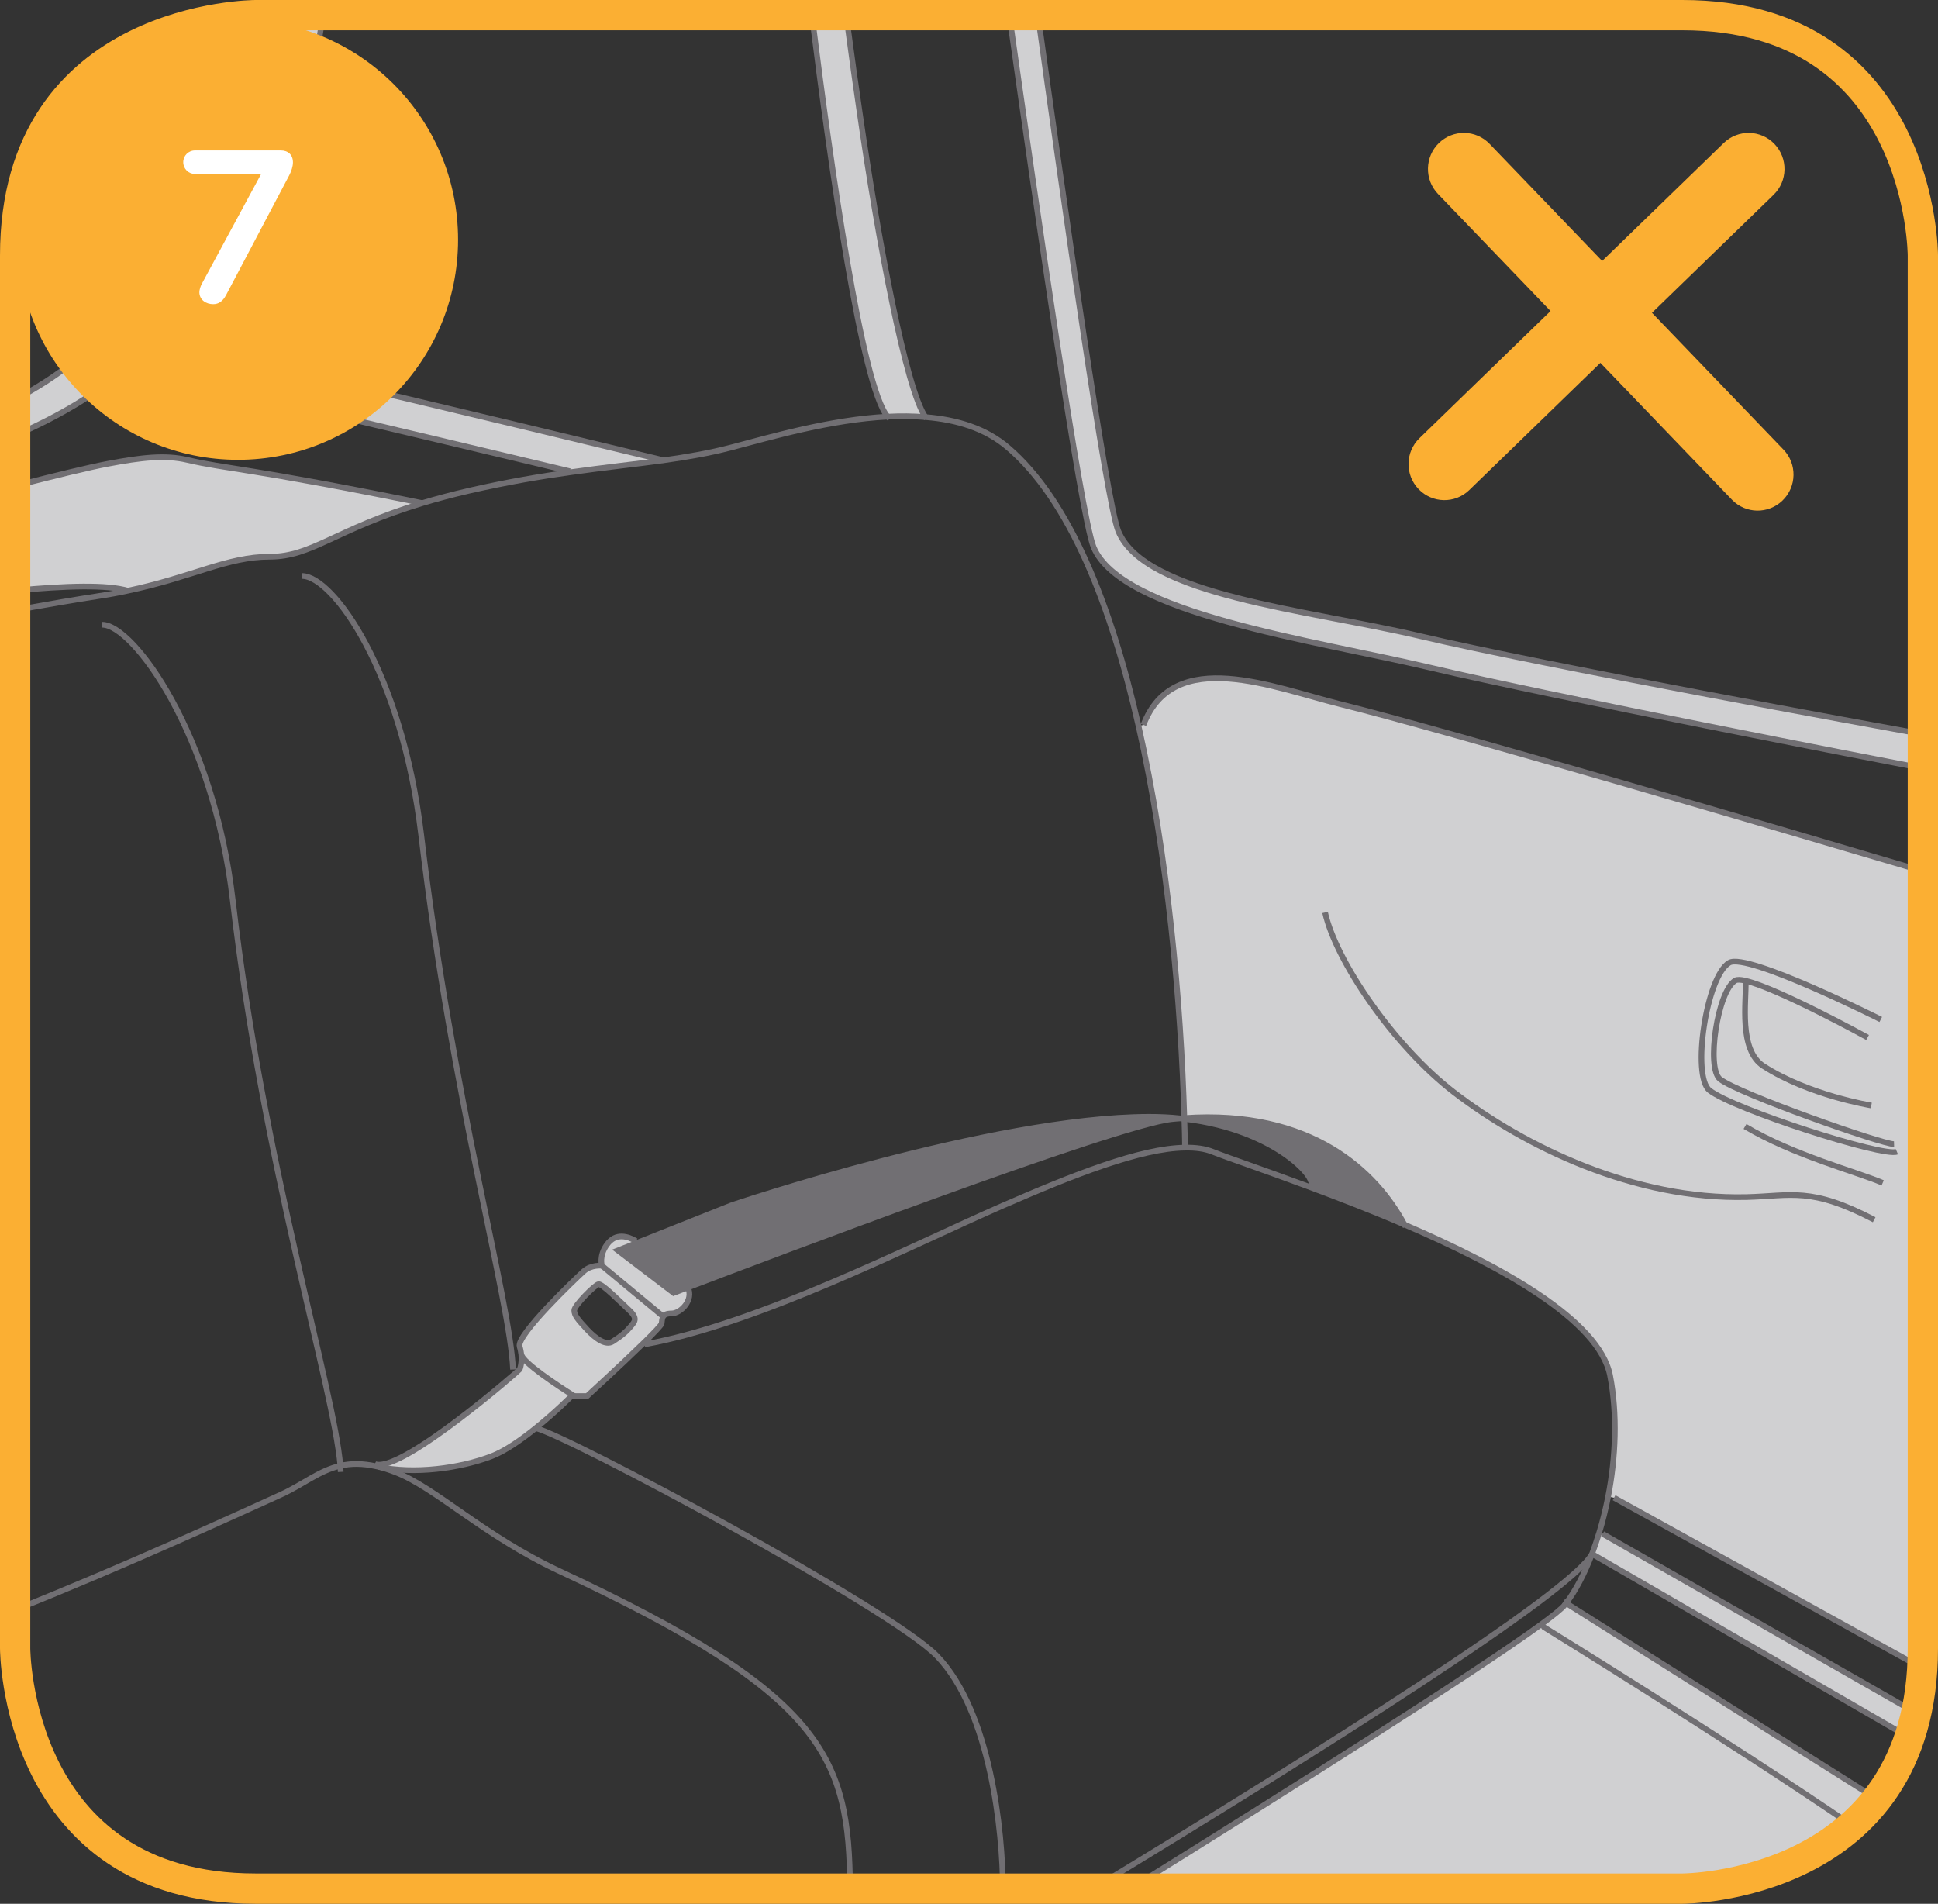 <?xml version="1.0" encoding="UTF-8"?>
<!DOCTYPE svg PUBLIC "-//W3C//DTD SVG 1.1//EN" "http://www.w3.org/Graphics/SVG/1.1/DTD/svg11.dtd">
<!-- Creator: CorelDRAW 2017 -->
<svg xmlns="http://www.w3.org/2000/svg" xml:space="preserve" width="56.441mm" height="55.441mm" version="1.1" style="shape-rendering:geometricPrecision; text-rendering:geometricPrecision; image-rendering:optimizeQuality; fill-rule:evenodd; clip-rule:evenodd"
viewBox="0 0 12532.44 12310.37"
 xmlns:xlink="http://www.w3.org/1999/xlink">
 <rect x="0" y="0" width="12532.44" height="12310.37" fill="#333333" stroke="none"/>
 <defs>
  <style type="text/css">
   <![CDATA[
    .str3 {stroke:#FBAF33;stroke-width:195.82;stroke-miterlimit:4}
    .str1 {stroke:#716F73;stroke-width:36.73;stroke-miterlimit:4}
    .str0 {stroke:#ED1B23;stroke-width:36.73;stroke-miterlimit:4}
    .str2 {stroke:#716F73;stroke-width:36.73;stroke-linecap:round;stroke-linejoin:round;stroke-miterlimit:4}
    .fil0 {fill:none;fill-rule:nonzero}
    .fil2 {fill:#716F73;fill-rule:nonzero}
    .fil1 {fill:#D0D0D2;fill-rule:nonzero}
    .fil3 {fill:#FBAF33;fill-rule:nonzero}
    .fil4 {fill:white;fill-rule:nonzero}
   ]]>
  </style>
 </defs>
 <g id="Слой_x0020_1">
  <path class="fil0 str0" d="M10044.57 10452.09c398.28,320.48 1065.1,586.28 1156.91,952.7 89.44,356.91 4.66,748.55 0.2,768.63"/>
  <path class="fil0 str1" d="M10437.74 9059.67c469.89,107.71 1098.65,232.97 1075.89,0 -19.83,-203.81 -181.43,-754.04 -361.84,-842.79 -392.4,-193.02 -1235.81,-311.46 -1915.26,-916.06 -489.94,-435.98 -723.82,-1403.34 -679.45,-1667.24 39.75,-235.61 77.94,-310.37 661.09,-219.85 826.38,128.23 2993.28,934.38 2993.28,934.38"/>
  <path class="fil1" d="M11976.46 11803.87c-825.85,-563.44 -1992.18,-1282.13 -1992.18,-1282.13l-25.65 -12.48c85.22,-62.35 140.31,-106.98 159.41,-130.43 2.93,-3.66 6.62,-8.15 9.55,-12.46l2009.03 1266.54c-49.63,63.73 -103.52,120.48 -160.16,170.95z"/>
  <path class="fil1" d="M12347.56 11235.66l-2052.51 -1187.36c16.16,-43.25 31.57,-89.48 46.27,-137.05l22.76 7.26 2027.28 1157.96c-12.3,55.69 -26.91,108.8 -43.81,159.18z"/>
  <path class="fil1" d="M12430.65 10786.95l-1993.11 -1102.11 -38.19 -7.42c49.2,-253.55 60.97,-532.04 12.48,-782.68 -69.77,-356.89 -701.48,-706.39 -1329.51,-976.15 -182.16,-342.26 -601.61,-746.04 -1423.54,-688.8 -22.05,-743.2 -105.05,-1693.71 -296.03,-2534.94l31.57 -7.42c195.4,-512.99 844.74,-239.56 1272.98,-134.09 678.9,168.31 2864.92,812.64 3767.22,1080.02l0 5024.74 0 0c0,44.25 -1.42,87.09 -3.86,128.85z"/>
  <path class="fil1" d="M7310.5 12212.43c1100.2,-684.65 2231.96,-1400.63 2648.14,-1703.19l25.71 12.46c0,0 1166.26,718.73 1992.09,1282.19 -458.48,408.54 -1096.27,408.54 -1096.27,408.54l-3569.66 0z"/>
  <path class="fil1" d="M12434.52 4968.18c-289.57,-55.89 -2368.03,-458.14 -3191.32,-652.28 -749.24,-177.35 -1993.55,-346.63 -2171.32,-778.29 -81.69,-197.77 -378.56,-2255.85 -544.83,-3439.72l184.83 0c162.85,1178.67 442.89,3149.27 520.14,3337.14 171.88,416.98 1225.95,507.13 1949.48,677.88 796.45,188.25 2957.4,581.51 3253.03,635.09l0 220.18z"/>
  <path class="fil2" d="M9082.34 7918.59c-215.29,-92.35 -430.45,-175.15 -621.43,-246.18l4.42 -11.79c77.05,-10.26 -196.86,-355.43 -806.53,-425.79l0 -5.04c821.96,-57.24 1241.38,346.54 1423.54,688.8z"/>
  <path class="fil2" d="M4448.07 8325.37c-58.75,22.72 -91.82,35.11 -91.82,35.11l-360.64 -274.82 121.92 -48.36 614.08 -244.05c0,0 1679.16,-568.68 2695.77,-571.63 71.99,0 140.31,2.95 204.95,10.28 -17.63,0.8 -35.26,2.93 -53.62,4.46 -362.13,37.3 -2642.17,902.87 -3130.64,1089.01z"/>
  <path class="fil1" d="M5984.75 2697.05c-80.07,-6.59 -161.6,-7.33 -244.6,-2.93 -165.67,-192.38 -368.06,-1617.21 -489.96,-2596.22l221.76 0c15.3,114.71 31.55,234.94 48.58,358.09l36.73 257.24c123.39,864.04 303.36,1805.02 427.5,1983.83z"/>
  <path class="fil1" d="M4448.07 8325.37c38.95,79.07 -44.05,167.75 -105.76,167.75 -31.6,0 -46.27,8.06 -53.62,19.85l-395.93 -328.38c0,0 -21.29,-62.95 32.33,-136.98 56.55,-79.14 137.36,-52.82 187.29,-22.78l5.15 12.46 -121.92 48.36 360.64 274.82c0,0 33.06,-12.39 91.82,-35.11z"/>
  <path class="fil1" d="M4079.34 8576.73c23.49,-30.04 49.94,-49.85 -14.7,-108.47 -52.16,-49.09 -171.88,-169.29 -194.64,-164.16 -22.78,4.4 -156.47,136.98 -156.47,169.29 0,32.24 22.78,58.62 82.29,123.12 60.22,63.75 122.66,105.54 166,78.4 60.97,-38.84 89.62,-65.21 117.53,-98.19zm209.34 -63.77c-8.08,12.46 -8.08,29.33 -10.28,45.45 -1.47,10.26 -50.69,61.55 -117.53,126.7 -142.51,139.31 -364.33,342.24 -364.33,342.24l-83.02 0c-110.18,-68.81 -332,-216.12 -342.28,-268.14 -2.22,-16.12 -5.15,-33.71 -11.04,-52.02 -22.76,-73.3 362.86,-439.71 413.56,-485.96 49.96,-45.36 118.99,-36.64 118.99,-36.64l395.93 328.38z"/>
  <path class="fil1" d="M4291.64 2976.27c-185.85,25.65 -383.45,46.16 -605.27,77.69l-0.73 -6.59c0,0 -1541.83,-369.37 -1794.49,-424.33 -251.95,-54.98 -430.45,-123.86 -422.37,-355.45 6.02,-157.78 233.97,-1396.32 378.67,-2169.7l241.76 0c-123.12,754.13 -302.49,1872.94 -308.26,2024.62 -8.82,231.57 170.42,300.45 422.37,355.43 251.95,54.96 2088.32,498.33 2088.32,498.33z"/>
  <path class="fil1" d="M3713.53 9027.39l-18.36 0c0,0 -102.83,104.14 -231.37,207.39 -91.82,74.1 -196.86,148.1 -287.21,182.48 -201.99,76.96 -498.02,118.06 -731.61,66.7 -3.66,-0.67 -7.33,-1.47 -11.01,-2.2l2.95 -11.72c184.36,32.24 913.75,-602.4 922.57,-614.13 5.88,-8.79 16.16,-46.83 11.77,-96.68 10.28,52.05 232.1,199.35 342.28,268.16z"/>
  <path class="fil1" d="M2730.72 3253.27c-563.39,170.75 -712.49,346.65 -986.5,346.65 -276.91,0 -494.34,130.43 -918.17,219.85 -129.45,-39.75 -401.08,-32.44 -728.06,-0.78l0 -677.3c261.37,-67.08 480.88,-120.37 599.52,-142.71 216.69,-41.06 371.68,-58.64 514.19,-24.94 257.08,60.11 392.24,49.85 1519.02,279.22z"/>
  <path class="fil1" d="M1384 126.61c-105.78,736.9 -291.77,1866.5 -447.77,2099.22 -154.79,230.97 -468.27,427.43 -838.24,590.08l0 -232.92c268.65,-141.89 496.8,-313.99 636.24,-522.07 148.13,-221 323.3,-1191.4 431.16,-1882.49 78.87,-23.43 153.03,-40.06 218.6,-51.83z"/>
  <path class="fil0 str1" d="M97.99 3945.41c218.62,-39.06 404.61,-70.68 526.07,-89.02 2.93,-0.64 5.15,-0.64 8.08,-1.38 69.79,-10.35 133.69,-22.07 193.91,-35.26 423.84,-89.33 641.26,-219.85 918.2,-219.85 273.98,0 423.08,-175.9 986.5,-346.65 89.59,-27.11 190.98,-54.22 304.82,-80.6 240.94,-54.98 454.68,-91.62 650.81,-118.73 221.84,-31.51 419.42,-52.02 605.27,-77.6 150.59,-21.34 293.08,-45.52 433.38,-82.16 259.28,-68.17 644.93,-181.01 1015.14,-200.06 83,-4.4 164.53,-3.66 244.6,2.93 202.73,16.12 390.04,73.27 534.02,197.13 398.86,340.77 667.69,1023.8 843.99,1800.69 190.98,841.23 273.98,1791.76 296.03,2534.94l0 5.06c2.2,63.02 3.66,125.3 4.4,185.41"/>
  <path class="fil0 str1" d="M660.76 4039.62c202.02,0 720.6,710.14 844.74,1784.5 196.84,1703.9 653.74,3154.93 695.6,3654 0.75,13.92 1.49,27.13 2.22,39.59"/>
  <path class="fil0 str1" d="M1952.81 3724.52c202.02,0 647.15,624.39 771.29,1676.76 201.99,1716.33 575.14,3005.43 593.5,3454.67"/>
  <path class="fil0 str1" d="M97.99 10409.41c692.55,-274.71 1444.59,-620.92 1719.68,-745.13 141.77,-64.5 244.6,-154.63 383.43,-186.16 66.86,-15.39 141.04,-16.85 232.86,3.66 3.69,0.73 7.35,1.47 11.01,2.2 33.06,8.06 69.06,19.07 107.25,33.73 262.97,98.92 570.74,410.38 1065.1,641.24 1723.41,802.93 1873.21,1209.14 1879.91,2053.48"/>
  <path class="fil0 str1" d="M6485.48 12212.43c-1.29,-361.24 -77.47,-1141.55 -425.81,-1503.86 -296.74,-308.53 -2412.24,-1437.11 -2595.87,-1473.75"/>
  <path class="fil0 str1" d="M4168.23 8693.23c736.74,-132.65 1711.49,-632.45 2317.47,-897.75 452.48,-197.13 889.55,-370.81 1177.48,-374.48 68.32,-1.47 127.81,6.59 177.77,26.38 107.98,42.5 338.62,120.19 619.95,224.97 190.98,71.1 406.21,153.9 621.43,246.25 628.03,269.69 1259.74,619.26 1329.53,976.17 48.47,250.62 36.73,529.11 -12.5,782.68 -16.14,81.33 -35.26,159.76 -58.02,233.77 -14.7,47.65 -30.11,93.81 -46.27,137.05 -49.23,128.99 -106.51,238.19 -167.49,318.06 -2.93,4.4 -6.59,8.79 -9.55,12.46 -19.1,23.45 -74.18,68.17 -159.38,130.45 -416.18,302.53 -1547.96,1018.54 -2648.18,1703.19"/>
  <polyline class="fil0 str1" points="10110.72,10356.1 10127.53,10366.38 12136.62,11632.92 "/>
  <path class="fil0 str1" d="M10364.07 9918.54l2027.28 1157.98m-43.79 159.14l-2052.46 -1187.33"/>
  <path class="fil0 str1" d="M10437.52 9684.79l1993.13 1102.2m3.86 -5153.66c-902.3,-267.39 -3088.34,-911.71 -3767.24,-1080.04 -428.23,-105.45 -1077.58,-378.81 -1272.98,134.18"/>
  <path class="fil0 str1" d="M8568.89 5900.3c67.57,309.35 441.45,861.11 832.97,1162.31 459.08,353.32 1167.93,696.22 1893.66,677.9 290.88,-7.26 414.27,-67.43 824.16,146.57"/>
  <path class="fil0 str1" d="M12162.27 6592.15c0,0 -863.08,-434.58 -979.15,-367.15 -149.12,85.73 -244.6,733.59 -128.54,825.18 155.72,123.12 1126.05,433.85 1211.98,397.21"/>
  <path class="fil0 str1" d="M12077.05 6708.67c0,0 -577.36,-317.32 -788.08,-366.44 -31.66,-8.06 -55.11,-8.79 -66.92,-2.2 -115.33,65.97 -189.51,567.23 -99.16,638.33 120.46,94.52 1051.87,422.11 1125.32,419.91"/>
  <path class="fil0 str1" d="M11288.93 6342.24c4.4,134.11 -47.1,446.31 114.6,551.18 293.08,189.74 697.82,254.97 697.82,254.97"/>
  <path class="fil0 str1" d="M11284.46 7283.92c315.12,187.69 719.13,291.68 890.28,364.97"/>
  <path class="fil0 str1" d="M6711.87 97.9c162.85,1178.67 442.89,3149.27 520.14,3337.14 171.88,416.98 1225.95,507.13 1949.48,677.88 796.45,188.25 2957.4,581.51 3253.03,635.09m0 220.18c-289.57,-55.89 -2368.03,-458.14 -3191.32,-652.28 -749.24,-177.35 -1993.55,-346.63 -2171.32,-778.29 -81.69,-197.77 -378.56,-2255.85 -544.83,-3439.72"/>
  <path class="fil0 str1" d="M5991.34 2705.83c-2.2,-2.93 -4.4,-5.86 -6.62,-8.79 -124.12,-178.81 -304.09,-1119.79 -427.5,-1983.83l-36.73 -257.24c-17.03,-123.12 -33.31,-243.36 -48.58,-358.07m-221.76 0c121.92,979.01 324.29,2403.82 489.96,2596.2 4.42,4.4 8.82,8.79 12.5,11.72"/>
  <path class="fil0 str1" d="M4291.64 2976.27c0,0 -1836.37,-443.38 -2088.32,-498.33 -251.95,-54.98 -431.19,-123.86 -422.37,-355.43 5.77,-151.68 185.14,-1270.49 308.26,-2024.62m-241.76 0c-144.71,773.38 -372.66,2011.92 -378.67,2169.7 -8.08,231.59 170.42,300.47 422.37,355.45 252.66,54.96 1794.49,424.33 1794.49,424.33"/>
  <path class="fil0 str1" d="M97.99 2815.91c369.97,-162.65 683.45,-359.13 838.24,-590.1 156.01,-232.72 341.99,-1362.3 447.77,-2099.2m-218.62 51.83c-107.85,691.07 -283.02,1661.51 -431.14,1882.49 -139.44,208.08 -367.59,380.16 -636.24,522.05"/>
  <path class="fil0 str1" d="M2730.72 3253.27c-1126.78,-229.37 -1261.94,-219.11 -1519.02,-279.22 -142.51,-33.71 -297.49,-16.12 -514.19,24.94 -118.64,22.34 -338.15,75.63 -599.52,142.71m0 677.3c326.98,-31.66 598.61,-38.97 728.06,0.78"/>
  <path class="fil0 str1" d="M8465.31 7660.66c77.12,-10.35 -196.86,-355.51 -806.53,-425.86 -8.82,-1.4 -17.63,-2.13 -26.45,-2.93 -64.64,-7.26 -132.96,-10.19 -204.95,-10.19 -1016.61,2.93 -2695.77,571.63 -2695.77,571.63l-614.08 244.03 -121.92 48.38 360.64 274.8c0,0 33.06,-12.46 91.82,-35.17 488.47,-186.14 2768.51,-1051.64 3130.64,-1089.01 18.36,-1.53 35.99,-3.66 53.62,-4.46 8.82,-1.4 17.63,-1.4 26.45,-2.13 821.96,-57.18 1241.38,346.63 1423.54,688.87 2.2,5.13 5.15,9.46 7.35,14.68"/>
  <path class="fil0 str1" d="M4442.96 8315.78c2.2,2.93 3.66,6.68 5.13,9.61 38.92,79.07 -44.08,167.75 -105.78,167.75 -31.57,0 -46.27,8.06 -53.6,19.78 -8.08,12.46 -8.08,29.38 -10.3,45.5 -1.47,10.19 -50.67,61.48 -117.53,126.72 -142.49,139.24 -364.33,342.24 -364.33,342.24l-83 0 -18.36 0c0,0 -102.83,104.14 -231.37,207.39 -91.84,74.1 -196.86,148.13 -287.21,182.5 -201.99,76.94 -498.02,118.06 -731.61,66.68"/>
  <path class="fil0 str1" d="M4112.41 8024.86c-49.94,-30.04 -130.74,-56.42 -187.32,22.8 -53.6,73.94 -32.31,136.96 -32.31,136.96 0,0 -69.06,-8.73 -118.99,36.64 -50.69,46.25 -436.32,412.67 -413.56,485.96 5.88,18.32 8.82,35.84 11.01,52.02 4.42,49.76 -5.86,87.88 -11.75,96.68 -8.82,11.72 -738.21,646.37 -922.59,614.13 -5.13,-0.73 -8.82,-1.47 -13.21,-3.66"/>
  <path class="fil0 str1" d="M3713.53 9027.39c-110.18,-68.81 -332,-216.12 -342.28,-268.16"/>
  <line class="fil0 str1" x1="3892.76" y1="8184.6" x2="4288.69" y2= "8512.91" />
  <path class="fil0 str1" d="M4064.64 8468.22c-52.16,-49.09 -171.88,-169.29 -194.67,-164.07 -22.76,4.31 -156.45,136.96 -156.45,169.2 0,32.33 22.76,58.64 82.27,123.12 60.22,63.77 122.66,105.54 166,78.43 60.97,-38.86 89.62,-65.15 117.53,-98.21 23.51,-30.04 49.96,-49.76 -14.68,-108.47"/>
  <path class="fil0 str2" d="M9984.31 10521.72c0,0 1166.31,718.71 1992.13,1282.17"/>
  <path class="fil0 str1" d="M7069.58 12212.43c1461.45,-886.49 3091.74,-1913.97 3225.39,-2163.99"/>
  <path class="fil0 str3" d="M1652.27 97.92c0,0 -1554.35,0 -1554.35,1554.35l0 9005.83c0,0 0,1554.35 1554.35,1554.35l9227.92 0c0,0 1554.33,0 1554.33,-1554.35l0 -9005.83c0,0 0,-1554.35 -1554.33,-1554.35l-9227.92 0z"/>
  <path class="fil3" d="M11469.18 1259.85c91.97,-89.24 94.39,-236.57 5.42,-329.16 -89.06,-92.59 -235.7,-95.32 -327.67,-6.11 -4.86,4.69 -1964.02,1905.27 -1967.93,1909.11 -91.97,89.22 -94.39,236.57 -5.42,329.14 89,92.59 235.7,95.35 327.67,6.13 70.25,-68.17 1965.04,-1906.29 1967.93,-1909.11z"/>
  <path class="fil3" d="M11199.49 3231c88.82,92.35 235.54,94.79 327.65,5.4 92.13,-89.37 94.86,-236.79 6.04,-329.14 -4.62,-4.86 -1896.59,-1972.97 -1900.41,-1976.94 -88.75,-92.37 -235.48,-94.79 -327.67,-5.42 -92.13,89.46 -94.86,236.81 -6.04,329.16 67.83,70.57 1897.67,1974.04 1900.43,1976.94z"/>
  <path class="fil3" d="M1538.92 2973.28c786.06,0 1423.3,-637.22 1423.3,-1423.3 0,-786.06 -637.24,-1423.28 -1423.3,-1423.28 -786.06,0 -1423.3,637.22 -1423.3,1423.28 0,786.08 637.24,1423.3 1423.3,1423.3z"/>
  <path class="fil4" d="M1289.32 1889.28c0,49.16 42.37,77.54 89.13,77.54 35.17,0 61.95,-18.39 83.13,-57.95l408.87 -775.38c13.99,-26.78 23.98,-57.95 23.98,-83.13 0,-49.56 -31.17,-77.54 -79.14,-77.54l-553.95 0c-42.37,0 -76.34,33.57 -76.34,75.94 0,42.37 33.97,76.34 76.34,76.34l427.26 0 -383.69 710.63c-8.39,15.19 -15.59,39.17 -15.59,53.56z"/>
 </g>
</svg>
